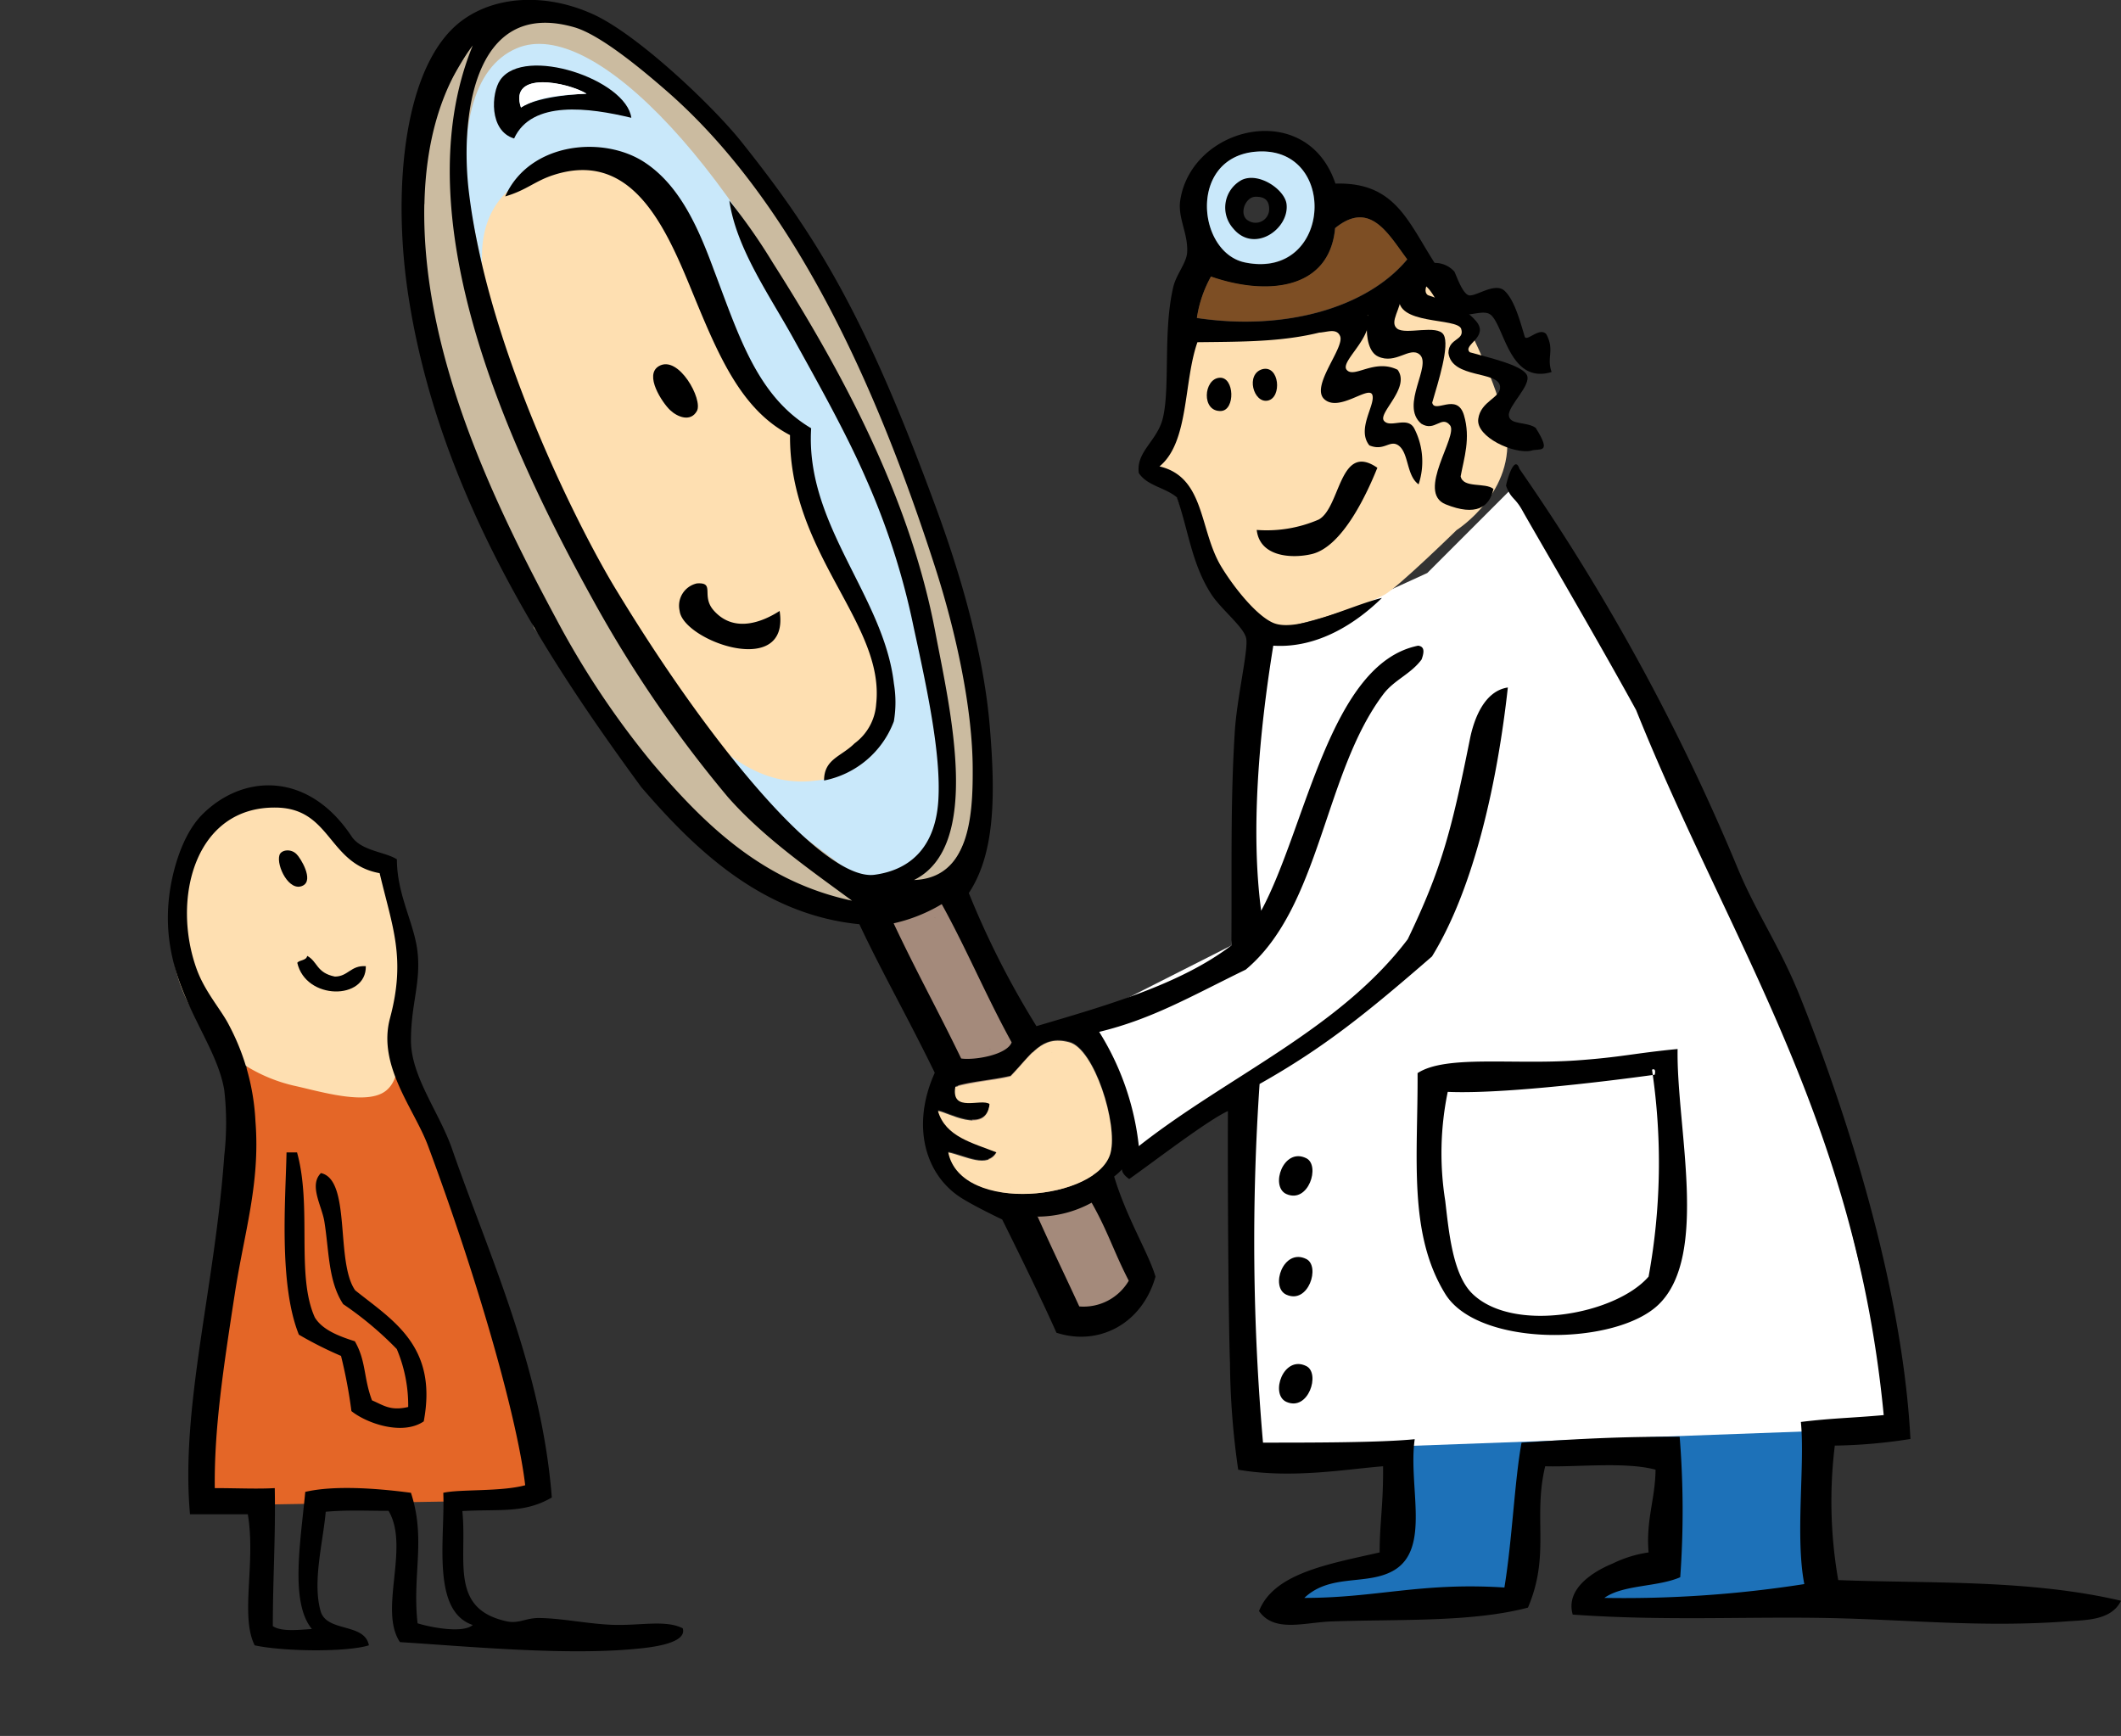 <svg id="Ebene_1" data-name="Ebene 1" xmlns="http://www.w3.org/2000/svg" viewBox="0 0 185.65 151.93"><rect x="0" y="0" width="185.65" height="151.93" fill="#333333" stroke="none"/><defs><style>.cls-1{fill:#1d71b8;}.cls-1,.cls-2,.cls-3,.cls-4,.cls-5,.cls-6,.cls-7,.cls-8,.cls-9{fill-rule:evenodd;}.cls-2{fill:#cbbba0;}.cls-3{fill:#c9e8fa;}.cls-4{fill:#fedfb1;}.cls-5{fill:#fff;}.cls-6{fill:#e46627;}.cls-7{fill:#a48a7b;}.cls-9{fill:#7d4e24;}</style></defs><title>lupenarzt_final</title><polygon class="cls-1" points="123.46 125.4 121.78 135.88 112.1 140.07 133.1 140.07 133.94 126.24 146.53 126.4 145.68 135.88 139.06 140.27 159.93 139.23 158.25 123.3 123.46 125.4"/><path class="cls-2" d="M76.52,43.22C86.15,64.55,89.3,83.81,80.22,88c-7.54,3.51-21.53-11.1-31.16-32.43S37.77,14.2,45.36,10.78,66.89,21.88,76.52,43.22Z" transform="translate(0 -9.69)"/><path class="cls-3" d="M74,45.08c9.15,20.26,11.08,39.15,4.33,42.2S58.69,76.38,49.55,56.12s-12.12-38.87-4.33-42.2C52,11,64.86,24.82,74,45.08Z" transform="translate(0 -9.69)"/><path class="cls-4" d="M54.85,24.7c5.32,3.3,10.9,20.12,13.69,21.52,1,.51,1.45,3.88,2.8,7,2.71,6.25,6.29,14.6,5.87,18.72A6.3,6.3,0,0,1,71.47,78C63.07,79.14,57,69.19,50.1,54.61s-11-24.11-5.05-28.73C47.14,24.26,51.66,22.73,54.85,24.7Z" transform="translate(0 -9.69)"/><polygon class="cls-5" points="110.25 56.86 107.78 82.75 94.74 89.35 99.56 101.08 108.37 96.47 108.79 127.08 166.22 124.98 158.25 91.86 142.74 57.28 132.68 42.4 124.93 50.15 110.25 56.86"/><polygon class="cls-2" points="36.27 12.42 36.69 27.72 46.74 54.97 58.06 69.43 70.43 79.7 77.9 78.96 62.26 67.13 44.86 35.9 40.15 13.49 41.72 3.2 36.27 12.42"/><polygon class="cls-6" points="21.59 93.33 35.97 94.14 41.47 108.06 47.58 131.27 17.55 131.77 21.59 93.33"/><path class="cls-4" d="M35.32,93c0,2.1-.49,4.45-.52,6.57,0,2.31.35,4.35-.92,5.5-1.59,1.45-5.75.17-8.06-.34A13.86,13.86,0,0,1,15,92c-.42-6.86,4.92-14,10.83-12.15C29.45,81,35.32,86.14,35.32,93Z" transform="translate(0 -9.69)"/><path class="cls-4" d="M103.34,39.1l-1.26,8.38-1.26,2.93,1.68,1.26L105,58.8l5.45,6.29s7.36-1.57,10.72-3.34c1.14-.6,6.33-5.67,6.33-5.67s5.26-3.33,4.33-8.83-6.36-14.59-6.36-14.59l-10.82,5.18Z" transform="translate(0 -9.69)"/><polygon class="cls-7" points="83.64 78.45 77.35 79.29 92.44 115.76 97.89 114.08 99.98 111.56 83.64 78.45"/><path class="cls-8" d="M85.14,77.05c0-5.4-1.51-12.22-3.32-17.81C76.74,43.49,69.5,27.33,58.28,17.59c-2.15-1.87-5.75-4.86-8-5.51-9.09-2.63-10,8.43-9.22,14.56C42.8,40.75,51.13,56.77,54,61.42,62.55,75.5,72.22,86.83,76.55,86.25c3.33-.45,5.33-2.63,5.58-6.48.26-4.06-1-9.87-2.16-15.19a63.39,63.39,0,0,0-4.17-13c-1.74-4-4.15-8.28-6.35-12.26-2.1-3.8-5-7.87-5.61-12.07a50.54,50.54,0,0,1,3.8,5.43c5.94,9.33,12,20.46,14.24,32.4C83.15,71.76,86,83.75,80,86.71,84.78,86.54,85.16,81.28,85.14,77.05Zm-48-49.5C36.88,40.75,43.39,54,48.72,63.92a75.05,75.05,0,0,0,8.35,12.52c4.82,5.7,9.88,10.45,17.51,12.08-3.81-2.8-7.77-5.56-10.86-9.06a107.43,107.43,0,0,1-11.78-17.2C44.79,49.37,35.13,28.91,41.38,13.67,38.47,17.51,37.26,22.36,37.15,27.55ZM109,32.68c7.76,1.58,8.21-10.7.6-9.66C104,23.79,104.86,31.84,109,32.68Zm7.85-3c-.51,5.43-6,5.92-10.87,4.23a10.72,10.72,0,0,0-1.21,3.62c7.82,1.17,14.94-.95,18.41-5.13C121.54,30.22,119.94,27.14,116.84,29.66ZM133,50.73A186.64,186.64,0,0,1,152.15,85.8c1.62,3.87,3.67,6.76,5.43,11.17s8.79,22.38,9.64,38.66a46.09,46.09,0,0,1-6.62.58,40,40,0,0,0,.3,11.77c7.92.31,16.69-.08,24.75,1.81-.85,1.75-3.12,1.68-4.83,1.81-7.3.54-14-.17-20.82-.3-7.08-.14-14.32.27-22.34-.3-.83-2.86,3.35-4.39,3.54-4.49a10.56,10.56,0,0,1,3.1-.95c-.24-2.85.58-4.65.61-7.24-2.54-.71-6.92-.22-9.66-.3-1.09,4.53.47,7.73-1.51,12.37-4.94,1.3-11.25,1-17.21,1.21-2.39.09-5,1-6.33-.91,1.29-3.27,5.9-4.08,10.56-5.13,0-2.59.33-4.18.3-7.54-3.09.23-7.94,1.12-12.68.3a68.32,68.32,0,0,1-.72-9.32c-.14-3.89-.21-15.76-.18-22.07-1.74.78-6.57,4.49-8.64,5.95-1.25-.88,0-1.25-1.32-.22,1.11,3.67,3,6.67,3.62,8.76-1.17,4.16-5,6.11-8.67,4.91-1.62-3.66-4.75-9.91-4.75-9.91s-2.24-1.06-3.5-1.84c-3.25-2-4.49-6.37-2.4-11-2.44-5-4.58-8.71-6.6-13-8.7-.86-14.66-6.86-19.09-12C48.39,68,38.4,53.25,35.72,35.42,34.3,26,35.38,14.79,40.78,11.25c3-2,7.27-2.08,11.16-.3s10.44,8,12.94,11.13c1.87,2.34,3.67,4.73,5.17,7,4.87,7.25,8.33,15.44,11.77,24.75,2.26,6.09,4.31,13.11,4.83,19.62.5,6.11.4,11-1.85,14.4A75.65,75.65,0,0,0,90.72,99.5c6.13-1.81,12.54-3.63,17.06-7.06.06-6.69-.1-12.26.3-18.71.19-3,1.2-7.17,1-8.17S106.85,63,106,61.66c-1.73-2.7-2-5.71-3-8.45-1-.85-2.6-1-3.32-2.12-.26-1.89,1.63-2.8,2.11-4.83.64-2.68,0-7.63.91-11.47.26-1.09,1.15-2.08,1.21-3,.1-1.64-.82-3-.61-4.52.94-6.54,11.08-9,13.59-1.51,5.23-.16,6.34,3.31,8.75,7.05a17,17,0,0,1-2.12,2.13c-6.5,4.75-11.68,4.62-18.71,4.7-1.23,3.5-.72,8.74-3.32,10.87,4,.94,3.47,5.56,5.4,8.76,1.12,1.85,3.1,4.32,4.57,4.94,2.09.87,6.68-1.5,9.5-2.19-2.18,2.14-5.56,4.43-9.51,4.18-1.24,7.63-2,16.2-1.06,23.2,3.94-7.29,6-21.65,13.74-23.2.51.07.58.45.3,1.21-.94,1.27-2.38,1.78-3.32,3-5.24,6.9-5.5,18.65-12.07,24.14-4.9,2.39-8.21,4.33-12.83,5.45a23.59,23.59,0,0,1,3.47,10c7.77-6.12,17.56-10.21,23.54-18.11,2.92-6.09,3.8-9.34,5.44-17.51.35-1.75,1.25-4.21,3.32-4.52-.88,8-2.88,17.44-6.64,23.54-5.76,5-9.48,8-15.09,11.16a202.53,202.53,0,0,0,.3,31.39c4.37,0,10.3,0,13.28-.3-.59,4.07,1.43,9.55-1.81,11.47-2.34,1.38-5.55.24-7.85,2.42,6.34,0,10.21-1.38,17.51-.91.68-4.13.89-9.35,1.5-12.68,5.65-.37,8.71-.52,13.84-.52a81,81,0,0,1,.05,12.3c-2,.87-5,.64-6.64,1.81a102.24,102.24,0,0,0,17.5-1.21c-.81-4.16.07-10.43-.3-14.19,2.76-.34,4.39-.34,7.25-.6-2.48-25.9-13.54-41.46-21.67-61.7-3.28-6-9.27-16.22-9.94-17.44s-1-1-1.44-2.18C131.78,52.17,132.53,49.29,133,50.73ZM78.22,90.5c2,4.25,3.88,7.63,5.91,11.83,1.17.17,4-.31,4.42-1.41-2.25-4.09-3.9-8.08-6.12-12.1A14.19,14.19,0,0,1,78.22,90.5Zm19,20c.63-2.52-1.43-9.1-3.63-9.66-2.45-.62-3.27,1.1-5.13,3-1.54.37-3.35.47-4.83.91-.37,2.31,2.3,1,3,1.5-.29,2.82-3.85.6-4.52.61.66,2.26,3,2.79,5.13,3.62-.8,1.46-2.72.31-4.23,0C84.1,116,96.16,114.75,97.22,110.55Zm-6.42,5.62c1.5,3.33,2.17,4.66,3.67,7.91a4.58,4.58,0,0,0,4.33-2.25c-1.33-2.58-1.83-4.33-3.25-6.83A9.94,9.94,0,0,1,90.8,116.17Z" transform="translate(0 -9.69)"/><path class="cls-8" d="M55.26,20c-3.7-.89-8.71-1.57-10.26,1.81-2.22-.67-2-4-1.21-5.13C45.91,13.65,54.81,16.65,55.26,20Zm-3.92-2.11h0c-1.66-1-6.83-2.05-5.74,1.21C47.28,18,51.34,17.89,51.34,17.89Z" transform="translate(0 -9.69)"/><path class="cls-5" d="M51.34,17.89c-2,.11-4.06.15-5.74,1.21C44.51,15.84,49.68,16.87,51.34,17.89Z" transform="translate(0 -9.69)"/><path class="cls-3" d="M109.59,23c7.61-1,7.16,11.24-.6,9.66C104.86,31.84,104,23.79,109.59,23Zm0,.61c.2.19-.12-.13,0,0Zm2.63,3.95a2.48,2.48,0,0,0-3.38-1.75c-1,.49-.76,1.6-1.08,3.05C109.84,31.06,112.48,29.77,112.22,27.58Z" transform="translate(0 -9.69)"/><path class="cls-8" d="M72.13,78c0-1.89,1.5-2.08,2.67-3.25a4.66,4.66,0,0,0,1.89-3.44c.79-7.07-7.61-13.11-7.54-23.54-4.42-2.29-6.4-7.29-8.75-13S55.09,22.88,48.47,25c-1.68.54-2.36,1.33-4.25,1.88,2.12-4.75,8.62-5.38,12.25-2.95,3,2,4.62,5.59,6,9.35C64.65,39,66.25,44.36,71,47.17c-.53,8.47,6.36,14.67,7.24,22.33a10,10,0,0,1,0,3.32A8.22,8.22,0,0,1,72.13,78Z" transform="translate(0 -9.69)"/><path class="cls-8" d="M107.93,29.67a2.74,2.74,0,0,1,.76-4.23c1.5-.72,3.77.85,3.92,2.11C112.87,29.73,109.76,31.92,107.93,29.67Zm1.33-.67a1.19,1.19,0,0,0,1.83-1c0-.65-.27-1.11-1.2-1.09S108.41,28.52,109.26,29Z" transform="translate(0 -9.69)"/><path class="cls-9" d="M123.17,32.38c-3.47,4.18-10.59,6.3-18.41,5.13A10.72,10.72,0,0,1,106,33.89c4.84,1.69,10.36,1.2,10.87-4.23C119.94,27.14,121.54,30.22,123.17,32.38Z" transform="translate(0 -9.69)"/><path class="cls-8" d="M57.68,41.73c1.72-1,3.87,2.94,3.32,3.93s-1.7.54-2.36-.09S56.34,42.5,57.68,41.73Z" transform="translate(0 -9.69)"/><path class="cls-8" d="M110.5,42c1.49-.38,1.73,2.49.47,2.75S109,42.42,110.5,42Z" transform="translate(0 -9.69)"/><path class="cls-8" d="M106.76,42.75c1.3-.07,1.37,2.84.12,2.91C105.13,45.75,105.34,42.83,106.76,42.75Z" transform="translate(0 -9.69)"/><path class="cls-8" d="M77,49Z" transform="translate(0 -9.69)"/><path class="cls-8" d="M120.56,50.63c-.86,2.13-3,6.89-5.73,7.55-1.71.41-4.56.28-4.83-2.11a11.47,11.47,0,0,0,5.43-.91C117.35,54.1,117.23,48.33,120.56,50.63Z" transform="translate(0 -9.69)"/><path class="cls-8" d="M68.24,63.16c.94,6-8.45,2.61-8.75,0A2,2,0,0,1,61,60.75c1.66-.11.3,1.1,1.51,2.41C64.28,65.11,66.74,64.13,68.24,63.16Z" transform="translate(0 -9.69)"/><path class="cls-8" d="M112,66.79Z" transform="translate(0 -9.69)"/><path class="cls-8" d="M34.74,84.9c0,3.13,1.54,5.61,1.81,8.14.29,2.69-.58,4.55-.58,7.71s2.49,6.3,3.6,9.5c3.19,9.2,7.83,19.05,8.73,30.5-2.42,1.42-4.58,1-7.83,1.19.44,4.29-1.18,8.58,3.93,9.66,1,.2,1.62-.29,2.71-.3,2,0,4.44.54,6.65.6,2.39.06,4.51-.45,6,.3.44,1.4-3.13,1.71-4.22,1.81-6.17.58-14.77-.24-20.53-.6-1.89-2.8.88-8.32-1-11.49-2.11,0-3.5-.09-5.5.08-.22,2.59-1.18,6.12-.45,8.69.53,1.89,3.85,1,4.23,3-2,.62-7.54.54-10,0-1.29-2.6.12-7.21-.6-11.47H16.63c-.84-9.41,2.18-19.81,3-31.39a25.53,25.53,0,0,0,0-5.73c-.79-4.77-5.71-9.18-4.83-16.9.21-1.87,1-5.3,2.9-7.22,3.62-3.62,9.33-3.75,13.08,1.92C31.64,84.18,33.7,84.23,34.74,84.9ZM24.18,80.37C17,80.25,15,88.46,17.23,94.55c.74,2,2.15,3.54,2.82,4.87a20,20,0,0,1,2.31,8.41c.43,5.46-1,9.78-1.81,15.1-1,6.49-1.81,11.81-1.75,17,1.9,0,3.74.09,5.25,0,.08,4.17-.17,7.91-.17,12.08.73.49,2.13.34,3.42.25-1.92-2.33-1-7.57-.58-12,2.5-.58,6.16-.33,9.25.08,1.33,4.07.1,7.12.58,11.42.84.28,3.91.95,4.83.15-3.66-1.23-2.41-7.65-2.58-11.57,1.5-.33,5-.08,7.17-.66-.63-5.45-3.84-17.15-8.51-29.72-1.21-3.24-4.45-7-3.32-11.17,1.41-5.28.19-8-.91-12.68C28.71,85.3,29,80.44,24.18,80.37Z" transform="translate(0 -9.69)"/><path class="cls-8" d="M24.46,84.53c.14-.46,1-.6,1.5-.08.33.31,1.54,2.26.55,2.75C25.32,87.8,24.17,85.46,24.46,84.53Z" transform="translate(0 -9.69)"/><path class="cls-8" d="M81.82,90c-.12-.13.2.19,0,0Z" transform="translate(0 -9.69)"/><path class="cls-8" d="M26.89,93.35c.92.49.79,1.48,2.42,1.81,1.16,0,1.39-1,2.71-.91.06,3-5.25,3-6-.3C26.23,93.69,26.81,93.77,26.89,93.35Z" transform="translate(0 -9.69)"/><path class="cls-8" d="M87.26,100.89" transform="translate(0 -9.69)"/><path class="cls-4" d="M83,110.55c1.51.31,3.43,1.46,4.23,0-2.09-.83-4.47-1.36-5.13-3.62.67,0,4.23,2.21,4.52-.61-.72-.54-3.39.81-3-1.5,1.48-.44,3.29-.54,4.83-.91,1.86-1.92,2.68-3.64,5.13-3,2.2.56,4.26,7.14,3.63,9.66C96.16,114.75,84.1,116,83,110.55Zm9.06-8.75c.19.2-.13-.13,0,0Zm2.11.6ZM96,106.63Zm.3,4.22Zm-7.85,2.72c.2.2-.12-.13,0,0Z" transform="translate(0 -9.69)"/><path class="cls-8" d="M86.65,101.5c-.12-.13.2.19,0,0Z" transform="translate(0 -9.69)"/><path class="cls-8" d="M146.84,101.5c-.12,6.75,2.78,18-1.63,22.33-3.72,3.67-15.82,3.81-18.71-.9-3.27-5.31-2.38-12-2.42-19.32,2.46-1.61,8.32-.72,13.89-1.11C141.92,102.22,142.94,101.88,146.84,101.5Zm-2,2.25s-12.37,1.76-18.12,1.5a26.49,26.49,0,0,0-.22,9.53c.32,2.72.65,6.41,2.34,8.1,3.56,3.54,12.59,1.86,15.46-1.46a55.31,55.31,0,0,0,.3-18.11C145,103.12,144.84,103.75,144.84,103.75Z" transform="translate(0 -9.69)"/><path class="cls-8" d="M106.27,108.14c-.12-.13.2.19,0,0Z" transform="translate(0 -9.69)"/><path class="cls-8" d="M25.08,110.55H26c1.33,4.79-.11,10.78,1.56,14.45.67,1.08,2.06,1.62,3.5,2.08,1,1.74.75,3.17,1.5,5.17,1,.42,1.6.95,3.17.58a12.7,12.7,0,0,0-1-5.07,29.82,29.82,0,0,0-4.69-3.93c-1.32-2-1.23-4.64-1.65-7.24-.22-1.37-1.37-3.16-.3-4.23,2.67.57,1.25,7.78,3,10.26,3.28,2.63,7.25,4.87,6,11.47-1.87,1.27-5,.17-6.33-.9a43.11,43.11,0,0,0-.91-4.83,32.73,32.73,0,0,1-3.69-1.86C24.38,122.08,25,114.6,25.08,110.55Z" transform="translate(0 -9.69)"/><path class="cls-8" d="M114.34,111.06c1.25.62.19,4-1.75,3.13C111.14,113.53,112.34,110.06,114.34,111.06Z" transform="translate(0 -9.69)"/><path class="cls-8" d="M114.34,119.88c1.25.62.19,4-1.75,3.12C111.14,122.34,112.34,118.88,114.34,119.88Z" transform="translate(0 -9.69)"/><path class="cls-8" d="M114.34,129.25c1.25.62.19,4-1.75,3.13C111.14,131.72,112.34,128.25,114.34,129.25Z" transform="translate(0 -9.69)"/><path class="cls-7" d="M92.09,116.29Zm-.31.6c.2.2-.12-.13,0,0Zm.91,1.21c.19.43.36,0,0,0C92.5,117.66,92.33,118.13,92.69,118.1Z" transform="translate(0 -9.69)"/><path class="cls-8" d="M92.09,116.29Z" transform="translate(0 -9.69)"/><path class="cls-8" d="M91.78,116.89Z" transform="translate(0 -9.69)"/><path class="cls-8" d="M92.69,118.1" transform="translate(0 -9.69)"/><path class="cls-8" d="M140.38,135.3Z" transform="translate(0 -9.69)"/><path class="cls-8" d="M120.76,148Z" transform="translate(0 -9.69)"/><path class="cls-8" d="M38.66,154.31Z" transform="translate(0 -9.69)"/><path class="cls-8" d="M41.08,161.26Z" transform="translate(0 -9.69)"/><path class="cls-8" d="M0,161.56Z" transform="translate(0 -9.69)"/><path class="cls-8" d="M135.35,38.94c.75,1.44,0,2,.46,3.31-3.68,1.11-4.13-4-5.32-5-.68-.56-2,.3-3.66-.08-1.38-.79-1.37-2.9-3.22-2.81.44-.56.79-1.44,1.55-1.62a2.29,2.29,0,0,1,2.14.72c.2.39.67,1.83,1.22,2.06s2.3-1.17,3.16-.39,1.36,2.62,1.77,4C133.6,39.68,134.75,38.26,135.35,38.94Z" transform="translate(0 -9.69)"/><path class="cls-8" d="M130.72,52.48c-.34,1.62-1.55,2.41-4.18,1.35s1.13-6,.38-6.92-1.32.61-2.52-.14c-1.9-1.61,1-5.13-.16-6.07-.87-.69-2.07.91-3.62.19s-1.06-4.82,0-6.06c1.14.08.71-2.06,2,.73.07,1.09-1.06,2.31-.33,2.89s3.52-.4,4.07.54-.47,4.12-1,5.94c.21,1,2.18-.93,2.78,1.1s0,3.76-.29,5.35C128.07,52.45,130,51.89,130.72,52.48Z" transform="translate(0 -9.69)"/><path class="cls-8" d="M125.54,32.83c-1.4-.48-2.59.13-3.06,2.75s5.11,1.87,5.42,2.9-1.1.78-1.12,2.1c.29,2.28,4.39,1.54,4.52,2.94.1,1-1.7,1.25-1.91,2.84s3.13,3.09,4.61,2.78c.72-.26,1.91.37.42-2-.78-.57-2.26-.23-2.35-1.08s2-2.66,1.58-3.54-3.35-1.53-5-2c-.69-.65,1.77-1.33.53-2.75s-2.85-1.75-4.2-2.25C124.27,35,125.65,33.66,125.54,32.83Z" transform="translate(0 -9.69)"/><path class="cls-8" d="M124.17,52.08c-1.08-.76-.84-2.76-1.77-3.41-.76-.52-1.24.54-2.54,0-1.15-1.42.56-3.57.26-4.42s-2.88,1.52-4.18.4,1.78-4.52,1.36-5.54-1.92.15-2.14-.6c.6-1.66,2.21-2,4.35-1.65,1.26,2-2.28,4.39-1.64,5.19s2.42-1,4.46,0c1.16,1.58-1.75,3.78-1.19,4.47s2.13-.5,2.69.75A6.33,6.33,0,0,1,124.17,52.08Z" transform="translate(0 -9.69)"/><path class="cls-8" d="M54.26,0" transform="translate(0 -9.69)"/></svg>